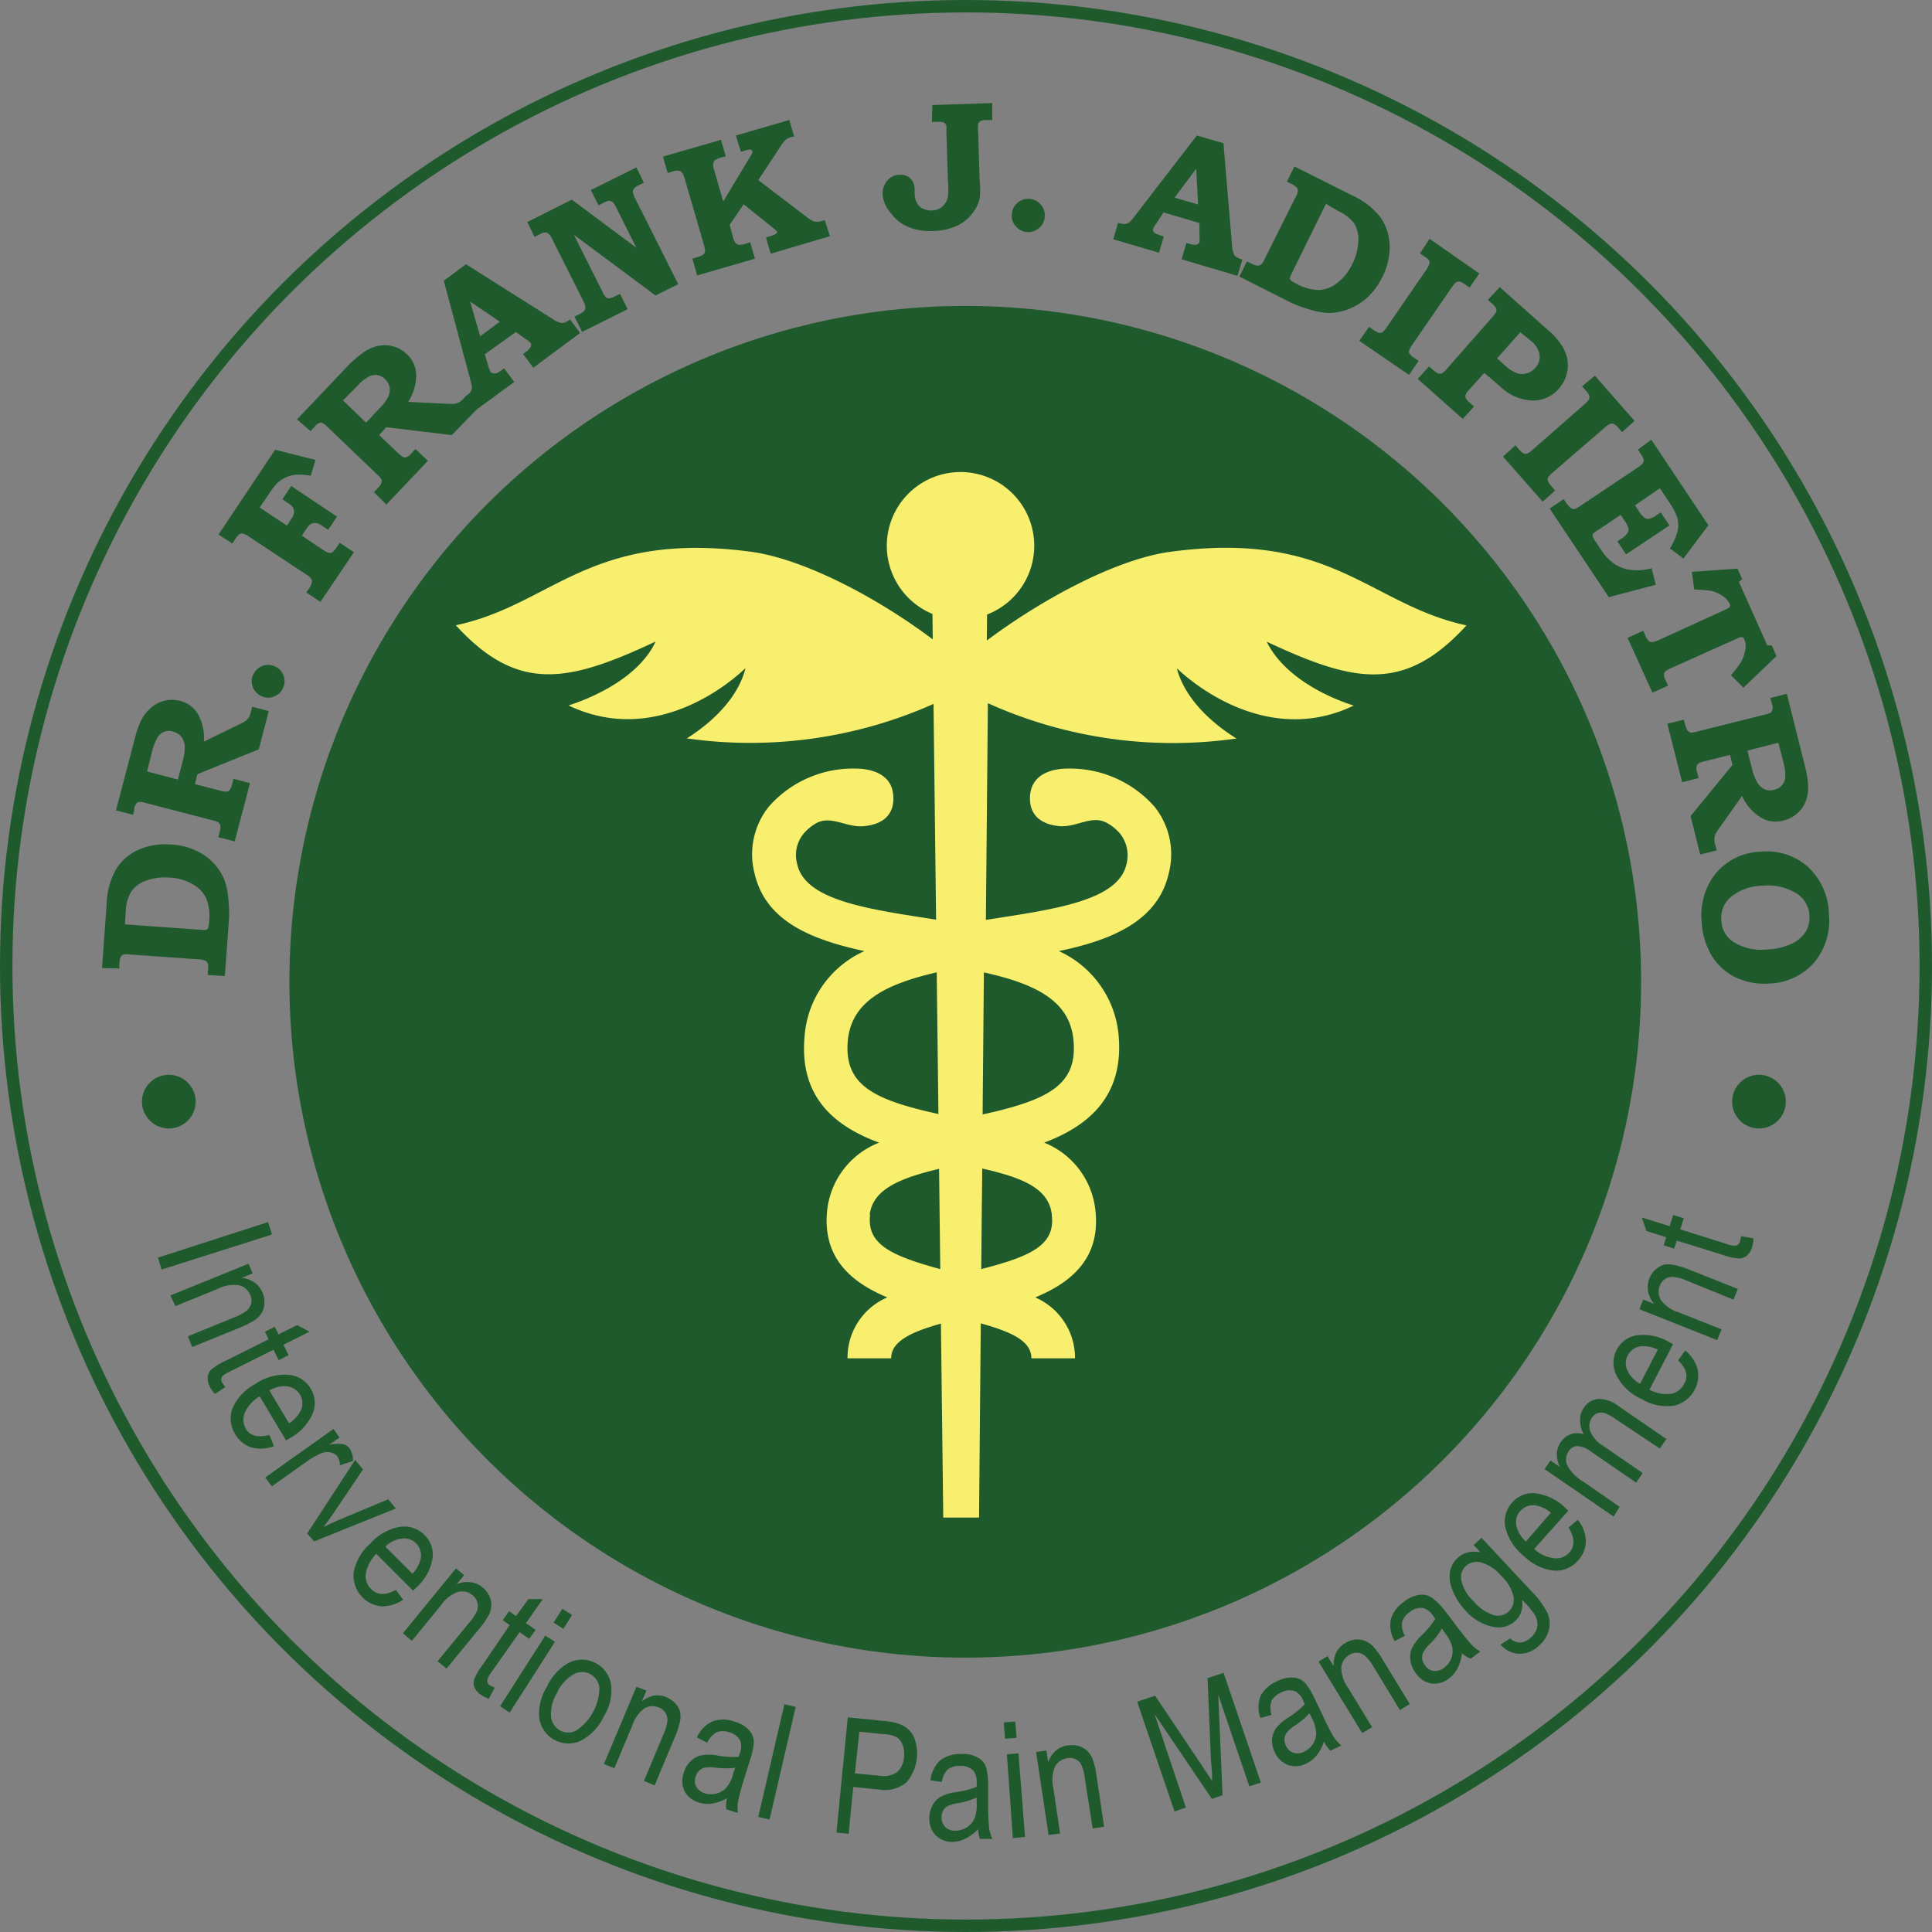<svg xmlns="http://www.w3.org/2000/svg" viewBox="0 0 155.42 155.42"><rect x="0" y="0" width="155.42" height="155.42" fill="#808080" stroke="none"/><defs><style>.cls-1,.cls-3{fill:#1f5a2d;}.cls-1,.cls-2{stroke:#1f5a2d;stroke-miterlimit:10;}.cls-2{fill:none;}.cls-4{fill:#f7ef6d;}</style></defs><g id="Layer_2" data-name="Layer 2"><g id="Layer_1-2" data-name="Layer 1"><circle class="cls-1" cx="77.65" cy="78.98" r="53.87"/><circle class="cls-2" cx="77.71" cy="77.71" r="77.21"/><path class="cls-3" d="M8.21,77.87l.37-5.18a6,6,0,0,1,.76-2.77,4.12,4.12,0,0,1,1.77-1.55,5.37,5.37,0,0,1,2.68-.43,5.47,5.47,0,0,1,1.9.45,4.64,4.64,0,0,1,1.45,1,4.44,4.44,0,0,1,.92,1.41,6.08,6.08,0,0,1,.31,1.56,10.32,10.32,0,0,1,.05,1.6l-.33,4.56-1.37-.09,0-.35a1.45,1.45,0,0,0,0-.57.53.53,0,0,0-.23-.24,1.89,1.89,0,0,0-.58-.1l-5.4-.38a1.71,1.71,0,0,0-.59,0,.43.43,0,0,0-.21.19,1.6,1.6,0,0,0-.11.58l0,.35Zm1.84-3.51,6.15.44a1.36,1.36,0,0,0,.39,0,.31.31,0,0,0,.16-.16,2.22,2.22,0,0,0,.07-.52,3.74,3.74,0,0,0-.23-1.84,2.49,2.49,0,0,0-1.07-1.14,4.07,4.07,0,0,0-1.86-.54,4.42,4.42,0,0,0-1.9.24,2.47,2.47,0,0,0-1.19.86,3.19,3.19,0,0,0-.45,1.58Z"/><path class="cls-3" d="M9.33,65.19l1.55-5.91a9.34,9.34,0,0,1,.42-1.22A3.18,3.18,0,0,1,12.08,57a2.67,2.67,0,0,1,1.11-.62,2.53,2.53,0,0,1,1.28,0A2.3,2.3,0,0,1,16,57.59a3.93,3.93,0,0,1,.4,2.07l2.81-1.37.13-.06a2.13,2.13,0,0,0,.44-.26,1,1,0,0,0,.24-.27,1.7,1.7,0,0,0,.16-.43l.11-.41,1.33.34-.8,3.08-4.94,2-.2.8,1.91.49a1.88,1.88,0,0,0,.64.11.35.35,0,0,0,.24-.12,1.18,1.18,0,0,0,.2-.47l.11-.44,1.33.35-1.23,4.69-1.32-.34.11-.43a1.21,1.21,0,0,0,.05-.5.47.47,0,0,0-.16-.27,2.26,2.26,0,0,0-.51-.17l-5.39-1.4a1.38,1.38,0,0,0-.47-.07.3.3,0,0,0-.22.12,1.15,1.15,0,0,0-.17.37l0,.19-.1.36Zm2.5-3.13,2.48.65.37-1.42a3.92,3.92,0,0,0,.18-1.3,1.49,1.49,0,0,0-.28-.74,1.23,1.23,0,0,0-.65-.39,1,1,0,0,0-.7,0,1.13,1.13,0,0,0-.55.45,4.2,4.2,0,0,0-.44,1.14Z"/><path class="cls-3" d="M20.36,54.31a1.29,1.29,0,0,1,.71-.72,1.27,1.27,0,0,1,1,0,1.23,1.23,0,0,1,.72.71,1.31,1.31,0,0,1,0,1,1.27,1.27,0,0,1-.72.72,1.23,1.23,0,0,1-1,0,1.32,1.32,0,0,1-.72-1.73Z"/><path class="cls-3" d="M17.58,43l4.55-6.82,3.25.82L25,38.27a5.5,5.5,0,0,0-1.2-.08,2.57,2.57,0,0,0-.86.24,2.53,2.53,0,0,0-.73.53,8.22,8.22,0,0,0-.64.87l-.68,1,2.19,1.45.35-.52a1.24,1.24,0,0,0,.22-.52.7.7,0,0,0-.07-.39,1.2,1.2,0,0,0-.43-.39l-.43-.3.71-1.06,3.68,2.46-.71,1.06-.53-.35a1.18,1.18,0,0,0-.36-.18.74.74,0,0,0-.33,0,.68.68,0,0,0-.27.13,2.32,2.32,0,0,0-.33.42l-.3.45,1.73,1.16a1.45,1.45,0,0,0,.46.23.46.46,0,0,0,.28-.06,2,2,0,0,0,.35-.42l.23-.34,1.14.76-2.69,4-1.14-.76.18-.26a1.25,1.25,0,0,0,.28-.67.76.76,0,0,0-.37-.45L20,43.15a1.45,1.45,0,0,0-.47-.23.41.41,0,0,0-.28.07,1.68,1.68,0,0,0-.38.46l-.18.27Z"/><path class="cls-3" d="M23.89,33.74l4.21-4.43a9.33,9.33,0,0,1,1-.86,3.31,3.31,0,0,1,1.22-.6,2.56,2.56,0,0,1,1.26,0,2.46,2.46,0,0,1,1.13.63,2.33,2.33,0,0,1,.77,1.85,4,4,0,0,1-.65,2l3.12.15h.14a2.07,2.07,0,0,0,.51,0,1.5,1.5,0,0,0,.34-.12,1.7,1.7,0,0,0,.35-.3l.3-.31,1,.94L36.35,35l-5.28-.63L30.5,35l1.43,1.36a2.37,2.37,0,0,0,.51.41.39.39,0,0,0,.28,0,1.11,1.11,0,0,0,.39-.32l.31-.33,1,.95-3.34,3.52-1-1,.31-.32a1.3,1.3,0,0,0,.29-.41.47.47,0,0,0,0-.31,1.78,1.78,0,0,0-.36-.4l-4-3.83a1.64,1.64,0,0,0-.38-.29.31.31,0,0,0-.25,0,.86.86,0,0,0-.33.23l-.13.15-.25.27Zm3.7-1.53L29.45,34l1-1.07a4,4,0,0,0,.78-1,1.38,1.38,0,0,0,.11-.78,1.21,1.21,0,0,0-.38-.66,1.1,1.1,0,0,0-.62-.32,1.2,1.2,0,0,0-.7.14,3.67,3.67,0,0,0-.94.79Z"/><path class="cls-3" d="M35.7,22.58l1.79-1.32,6.93,4.38a1.83,1.83,0,0,0,.8.35,1.12,1.12,0,0,0,.63-.3l.82,1.1L42.9,29.58l-.82-1.1.23-.18a1.06,1.06,0,0,0,.38-.41.29.29,0,0,0,0-.29,2.09,2.09,0,0,0-.42-.34l-.77-.55L39,28.5l.3,1a2,2,0,0,0,.16.41.27.27,0,0,0,.19.11A.47.47,0,0,0,40,30a3.27,3.27,0,0,0,.55-.37l.82,1.1L38.26,33l-.81-1.1a1.87,1.87,0,0,0,.4-.37.76.76,0,0,0,.11-.32,1.6,1.6,0,0,0-.09-.53Zm2.93,4.47,1.58-1.17-2.39-1.62Z"/><path class="cls-3" d="M42.42,17.86,46,16.06l5.19,3.87-1.58-3.16a2.16,2.16,0,0,0-.3-.49.54.54,0,0,0-.28-.13,1.26,1.26,0,0,0-.45.15l-.43.22-.62-1.23,3.66-1.82.61,1.22-.4.2a1,1,0,0,0-.4.29.49.49,0,0,0-.09.28,2.11,2.11,0,0,0,.21.55l3.44,6.85-1.83.91-6.56-4.88,2.29,4.57a1.54,1.54,0,0,0,.3.47A.37.37,0,0,0,49,24a1.15,1.15,0,0,0,.45-.15l.43-.21.61,1.23-3.66,1.83-.62-1.23.38-.19A1.18,1.18,0,0,0,47,25a.41.41,0,0,0,.09-.28,1,1,0,0,0-.13-.43l-2.55-5.08a1.18,1.18,0,0,0-.28-.4.4.4,0,0,0-.26-.11.71.71,0,0,0-.39.12l-.48.24Z"/><path class="cls-3" d="M53.33,12.6,58,11.25l.38,1.32-.3.09a1.73,1.73,0,0,0-.54.21.5.5,0,0,0-.17.27,1.23,1.23,0,0,0,.08.54l.73,2.53,2.17-3.61a2.12,2.12,0,0,0,.17-.32.26.26,0,0,0,0-.12.15.15,0,0,0-.12-.12,1,1,0,0,0-.42.06l-.38.11L59.2,10.9l4.3-1.25L63.89,11l-.15,0a2.15,2.15,0,0,0-.4.15.9.9,0,0,0-.25.21,4.07,4.07,0,0,0-.33.46L61,14.49l3.82,2.91a2.58,2.58,0,0,0,.68.42,1.37,1.37,0,0,0,.67-.06l.18-.05L66.76,19,62,20.41l-.38-1.31.19-.06a2.42,2.42,0,0,0,.62-.23.16.16,0,0,0,.08-.16,1.36,1.36,0,0,0-.33-.32l-2.36-1.9L58.7,18.09l.27,1a1.31,1.31,0,0,0,.21.47.48.48,0,0,0,.26.14,1.71,1.71,0,0,0,.52-.09l.39-.12.38,1.32-4.65,1.35L55.7,20.8l.35-.1a1.64,1.64,0,0,0,.53-.22.44.44,0,0,0,.14-.27,2.07,2.07,0,0,0-.11-.57l-1.51-5.2a1.66,1.66,0,0,0-.23-.55.42.42,0,0,0-.26-.16,1.21,1.21,0,0,0-.51.07l-.39.12Z"/><path class="cls-3" d="M75,8.45l4.82-.16,0,1.37-.41,0a1.25,1.25,0,0,0-.54.08.44.44,0,0,0-.18.22,2.48,2.48,0,0,0,0,.64l.12,4a5.84,5.84,0,0,1,0,1.36,2.84,2.84,0,0,1-.61,1.23,3.28,3.28,0,0,1-1.28,1,4.8,4.8,0,0,1-1.89.39,4.47,4.47,0,0,1-2-.34,3.17,3.17,0,0,1-1.34-1.07A2.63,2.63,0,0,1,71,15.68a1.66,1.66,0,0,1,.37-1.15,1.3,1.3,0,0,1,1-.47,1.21,1.21,0,0,1,.62.12,1.07,1.07,0,0,1,.42.4,1.43,1.43,0,0,1,.17.6v.46a1.62,1.62,0,0,0,.21.74,1,1,0,0,0,.46.41,1.51,1.51,0,0,0,.71.14,1.34,1.34,0,0,0,.86-.32,1.41,1.41,0,0,0,.44-.81,6.17,6.17,0,0,0,0-1.18l-.13-4.11a2,2,0,0,0,0-.4.43.43,0,0,0-.2-.25,1.21,1.21,0,0,0-.49-.06l-.47,0Z"/><path class="cls-3" d="M82.83,16a1.3,1.3,0,0,1,.9.46,1.27,1.27,0,0,1,.31,1,1.24,1.24,0,0,1-.46.89,1.31,1.31,0,0,1-1.87-.15,1.25,1.25,0,0,1-.31-1A1.32,1.32,0,0,1,82.83,16Z"/><path class="cls-3" d="M96.28,10.9l2.14.62.69,8.18a2,2,0,0,0,.2.85,1.25,1.25,0,0,0,.63.32l-.39,1.32-4.5-1.33.39-1.31.27.07a1.21,1.21,0,0,0,.56.06.32.32,0,0,0,.22-.2,2.41,2.41,0,0,0,0-.54l0-1-2.89-.85L93,18a2.34,2.34,0,0,0-.23.37.33.33,0,0,0,0,.22.5.5,0,0,0,.22.21,5.08,5.08,0,0,0,.63.22l-.38,1.31-3.68-1.08.38-1.32a1.65,1.65,0,0,0,.54.09.67.67,0,0,0,.32-.1,1.56,1.56,0,0,0,.37-.39Zm-1.79,5,1.89.55-.15-2.88Z"/><path class="cls-3" d="M104.13,13.39l4.65,2.33a6,6,0,0,1,2.27,1.76,4.15,4.15,0,0,1,.74,2.23,5.31,5.31,0,0,1-.62,2.64A5.63,5.63,0,0,1,110,23.93a4.9,4.9,0,0,1-1.53.94,4.58,4.58,0,0,1-1.66.31,6.44,6.44,0,0,1-1.55-.31,10.47,10.47,0,0,1-1.5-.57L99.7,22.25l.61-1.22.31.15a1.48,1.48,0,0,0,.54.19.56.56,0,0,0,.31-.11,1.92,1.92,0,0,0,.31-.51l2.42-4.84a1.55,1.55,0,0,0,.21-.55.37.37,0,0,0-.09-.27,1.6,1.6,0,0,0-.49-.32l-.31-.15Zm2.54,3L103.91,22a1.36,1.36,0,0,0-.14.36.32.32,0,0,0,.08.21,3.21,3.21,0,0,0,.46.27,3.87,3.87,0,0,0,1.79.49,2.54,2.54,0,0,0,1.46-.56,4,4,0,0,0,1.21-1.5,4.4,4.4,0,0,0,.5-1.86,2.49,2.49,0,0,0-.33-1.43,3.27,3.27,0,0,0-1.29-1Z"/><path class="cls-3" d="M115,19.21,119,22l-.77,1.13-.37-.25a1.32,1.32,0,0,0-.45-.23.41.41,0,0,0-.28.07,1.91,1.91,0,0,0-.36.42l-3.11,4.52a2.87,2.87,0,0,0-.29.5.31.31,0,0,0,0,.25,1,1,0,0,0,.32.33l.43.29-.77,1.13-4-2.74.78-1.13.32.23a2,2,0,0,0,.49.26.4.4,0,0,0,.26-.05,1.35,1.35,0,0,0,.35-.4l3.12-4.53a2.23,2.23,0,0,0,.3-.54.52.52,0,0,0,0-.3,1.46,1.46,0,0,0-.37-.32l-.37-.25Z"/><path class="cls-3" d="M120.65,23.1l3.91,3.48a5.43,5.43,0,0,1,1.1,1.25A3,3,0,0,1,126.1,29a2.9,2.9,0,0,1-.1,1.21,3,3,0,0,1-.61,1.07,2.71,2.71,0,0,1-2.14.94,3.94,3.94,0,0,1-2.59-1.15L119.4,30l-1.24,1.38a1.34,1.34,0,0,0-.25.37.41.41,0,0,0,0,.27,1.27,1.27,0,0,0,.29.35l.38.33-.91,1-3.62-3.22.91-1,.26.22a1.57,1.57,0,0,0,.48.34.39.39,0,0,0,.28,0,1.47,1.47,0,0,0,.43-.39L120,25.57a2.26,2.26,0,0,0,.36-.48.39.39,0,0,0,0-.28,1.37,1.37,0,0,0-.31-.37l-.36-.32Zm1.65,3.63-1.87,2.1.63.56a2.84,2.84,0,0,0,1,.64,1.31,1.31,0,0,0,.76,0,1.37,1.37,0,0,0,.69-.44,1.28,1.28,0,0,0,.32-1.16,1.87,1.87,0,0,0-.66-1Z"/><path class="cls-3" d="M128.3,30.22l3.19,3.64-1,.9-.29-.33a1.18,1.18,0,0,0-.39-.33.34.34,0,0,0-.28,0,1.65,1.65,0,0,0-.46.32L124.92,38a2.19,2.19,0,0,0-.4.42.37.37,0,0,0,0,.25,1,1,0,0,0,.23.39l.35.4-1,.9-3.19-3.63,1-.91.26.3a1.62,1.62,0,0,0,.41.37.42.42,0,0,0,.27,0,1.52,1.52,0,0,0,.43-.3l4.14-3.63a1.89,1.89,0,0,0,.42-.45.5.5,0,0,0,0-.3,1.36,1.36,0,0,0-.28-.4l-.29-.33Z"/><path class="cls-3" d="M132.84,35.37l4.59,6.88-2,2.68-1.1-.81a4.4,4.4,0,0,0,.6-1.33,2.09,2.09,0,0,0,0-1.14,4.45,4.45,0,0,0-.56-1.11l-.84-1.26-2,1.37.27.41a2.22,2.22,0,0,0,.49.59.5.5,0,0,0,.37.09,1.81,1.81,0,0,0,.62-.31l.32-.21.7,1.05-3.49,2.33-.7-1.05.35-.24a1.44,1.44,0,0,0,.47-.44.49.49,0,0,0,.07-.38,2.34,2.34,0,0,0-.38-.7l-.24-.37-1.9,1.27a1.46,1.46,0,0,0-.35.27.27.27,0,0,0,0,.18,1.39,1.39,0,0,0,.21.4l.46.69a4.06,4.06,0,0,0,1.1,1.15,2.83,2.83,0,0,0,1.35.47,4.27,4.27,0,0,0,1.61-.14l.34,1.33-3.78,1-4.76-7.13,1.14-.76.13.21a2.34,2.34,0,0,0,.43.51.48.48,0,0,0,.35.07,3.66,3.66,0,0,0,.52-.31l4.49-3a1.7,1.7,0,0,0,.44-.37.42.42,0,0,0,.06-.27,1,1,0,0,0-.22-.45l-.24-.37Z"/><path class="cls-3" d="M139.77,45.74l.38.85-.26.23,2.28,5.1.36,0,.38.86-2.66,2.54-1-1a12.28,12.28,0,0,0,.77-1,3.11,3.11,0,0,0,.39-1.13,1.36,1.36,0,0,0-.09-.76.33.33,0,0,0-.17-.18.8.8,0,0,0-.37.1l-5.2,2.33a2.81,2.81,0,0,0-.56.29.43.43,0,0,0-.14.19.47.47,0,0,0,0,.26c0,.1.13.34.31.74l-1.26.56-2-4.41,1.26-.57.12.27a1.58,1.58,0,0,0,.31.54.41.41,0,0,0,.27.11,1.85,1.85,0,0,0,.61-.2L138.89,49c.15-.07.24-.13.26-.18a.35.35,0,0,0,0-.25,1.66,1.66,0,0,0-.59-.64,2.78,2.78,0,0,0-1-.42c-.16,0-.59-.06-1.27-.09L136.1,46Z"/><path class="cls-3" d="M143.74,55.81l1.49,5.93a7.47,7.47,0,0,1,.21,1.27,3.15,3.15,0,0,1-.14,1.34A2.52,2.52,0,0,1,143.49,66a2.31,2.31,0,0,1-2-.34,3.92,3.92,0,0,1-1.35-1.63l-1.81,2.56-.08.11a1.93,1.93,0,0,0-.26.44.93.93,0,0,0-.08.35A1.41,1.41,0,0,0,138,68l.1.41-1.33.33L136,65.65l3.37-4.12-.2-.8-1.92.48a2.16,2.16,0,0,0-.62.21.39.39,0,0,0-.15.23,1.08,1.08,0,0,0,.05.5l.12.44-1.33.34-1.19-4.71,1.33-.33.11.43a1.28,1.28,0,0,0,.19.46.63.63,0,0,0,.27.16,2.31,2.31,0,0,0,.53-.1L142,57.48a1.32,1.32,0,0,0,.44-.16.3.3,0,0,0,.13-.22.92.92,0,0,0,0-.4l-.06-.19-.09-.36Zm-.68,3.94-2.49.63.36,1.42A4,4,0,0,0,141.4,63a1.4,1.4,0,0,0,.6.52,1.22,1.22,0,0,0,.76,0,1.09,1.09,0,0,0,.6-.36,1.22,1.22,0,0,0,.26-.66,4,4,0,0,0-.16-1.21Z"/><path class="cls-3" d="M147.13,73.55a5.24,5.24,0,0,1-1.2,3.89,5,5,0,0,1-3.6,1.68,5.43,5.43,0,0,1-2.72-.5,4.65,4.65,0,0,1-1.91-1.74,5.88,5.88,0,0,1-.81-2.79,5.39,5.39,0,0,1,1-3.66,4.91,4.91,0,0,1,3.79-1.92,5,5,0,0,1,3.79,1.25A5.34,5.34,0,0,1,147.13,73.55Zm-1.57.12a2.2,2.2,0,0,0-.95-1.74,4.36,4.36,0,0,0-2.8-.68,4.16,4.16,0,0,0-2.61.94,2.18,2.18,0,0,0-.73,1.83,2.15,2.15,0,0,0,.94,1.73,4.17,4.17,0,0,0,2.72.63,5.09,5.09,0,0,0,2-.46,2.68,2.68,0,0,0,1.15-1A2.21,2.21,0,0,0,145.56,73.67Z"/><path class="cls-3" d="M12.71,101.17l8.86-2.86.31,1L13,102.13Z"/><path class="cls-3" d="M13.71,104.21,20,101.66l.32.78-.88.36a2.13,2.13,0,0,1,1.05.38,1.92,1.92,0,0,1,.64.83,1.82,1.82,0,0,1,.14.82,1.62,1.62,0,0,1-.19.74,1.9,1.9,0,0,1-.55.6,6.7,6.7,0,0,1-1.23.63l-3.84,1.56-.35-.86,3.8-1.55a3.49,3.49,0,0,0,.95-.53,1.16,1.16,0,0,0,.35-.57,1.13,1.13,0,0,0-.07-.65,1.31,1.31,0,0,0-.87-.8,2.79,2.79,0,0,0-1.74.28l-3.42,1.39Z"/><path class="cls-3" d="M18.13,111.58l-.84.56a2.83,2.83,0,0,1-.41-.58,1.42,1.42,0,0,1-.17-.79,1,1,0,0,1,.29-.6,4.84,4.84,0,0,1,1.15-.7l3.46-1.73-.3-.61.79-.4.31.61,1.49-.74,1,.53-2.1,1.05.42.84-.8.4-.42-.84-3.52,1.76a2,2,0,0,0-.6.38.47.47,0,0,0,0,.51A3.57,3.57,0,0,0,18.13,111.58Z"/><path class="cls-3" d="M21.67,115.44l.37.9a3,3,0,0,1-1.85.09,2.31,2.31,0,0,1-1.27-1.07,2.35,2.35,0,0,1-.21-2.09,4.06,4.06,0,0,1,1.84-1.94,4.13,4.13,0,0,1,2.66-.73A2.25,2.25,0,0,1,25,111.72a2.2,2.2,0,0,1,.15,2,4.14,4.14,0,0,1-1.88,2l-.26.15-2.12-3.54a2.89,2.89,0,0,0-1.2,1.33,1.43,1.43,0,0,0,.09,1.28C20.09,115.49,20.74,115.67,21.67,115.44Zm0-3.59,1.58,2.65a2.62,2.62,0,0,0,.93-1,1.35,1.35,0,0,0-.05-1.31,1.38,1.38,0,0,0-1-.66A2.32,2.32,0,0,0,21.68,111.85Z"/><path class="cls-3" d="M21.33,118.86l5.5-3.91.48.69-.83.59a3.2,3.2,0,0,1,1.11-.06.93.93,0,0,1,.54.36,1.64,1.64,0,0,1,.26,1l-1.05.35a1.18,1.18,0,0,0-.19-.7.83.83,0,0,0-.49-.32,1.24,1.24,0,0,0-.68,0,5.66,5.66,0,0,0-1.23.66l-2.88,2.05Z"/><path class="cls-3" d="M24.71,123.36l3.86-5.92.63.77-2.35,3.49c-.27.39-.54.77-.82,1.14.32-.17.72-.35,1.2-.56l4-1.67.61.74L25.27,124Z"/><path class="cls-3" d="M31.85,127.9l.58.79a2.94,2.94,0,0,1-1.77.53,2.48,2.48,0,0,1-2.21-2.69,4,4,0,0,1,1.31-2.33,4.16,4.16,0,0,1,2.4-1.37,2.27,2.27,0,0,1,2,.67,2.16,2.16,0,0,1,.63,1.9,4.1,4.1,0,0,1-1.34,2.35l-.22.21L30.27,125a3,3,0,0,0-.84,1.59,1.43,1.43,0,0,0,.4,1.21C30.33,128.34,31,128.36,31.85,127.9ZM31,124.42l2.18,2.18a2.62,2.62,0,0,0,.66-1.19,1.38,1.38,0,0,0-.37-1.26,1.36,1.36,0,0,0-1.13-.38A2.24,2.24,0,0,0,31,124.42Z"/><path class="cls-3" d="M32.41,131.39l4.27-5.22.66.54-.61.74a2.1,2.1,0,0,1,1.1-.17,1.75,1.75,0,0,1,1,.43,1.81,1.81,0,0,1,.52.65,1.71,1.71,0,0,1,.18.74,1.89,1.89,0,0,1-.19.79,6.83,6.83,0,0,1-.79,1.14l-2.63,3.2-.72-.59,2.6-3.17a3.62,3.62,0,0,0,.59-.92,1.1,1.1,0,0,0,0-.67,1.08,1.08,0,0,0-.36-.54,1.32,1.32,0,0,0-1.15-.29,2.79,2.79,0,0,0-1.4,1.08L33.13,132Z"/><path class="cls-3" d="M39.8,135.76l-.48.9a2.64,2.64,0,0,1-.63-.32,1.43,1.43,0,0,1-.53-.61,1,1,0,0,1,0-.67,5,5,0,0,1,.68-1.15L41,130.73l-.56-.39.51-.73.56.4,1-1.37,1.16,0-1.36,1.93.78.55-.52.72-.77-.54-2.27,3.22a1.87,1.87,0,0,0-.33.63.45.45,0,0,0,.23.44A2.38,2.38,0,0,0,39.8,135.76Z"/><path class="cls-3" d="M40.23,137.26l3.63-5.68.78.5L41,137.77Zm4.3-6.73.71-1.11.78.5-.7,1.11Z"/><path class="cls-3" d="M44,135.69a4.08,4.08,0,0,1,1.9-2,2.38,2.38,0,0,1,3.25,1.77,3.93,3.93,0,0,1-.57,2.61,4.24,4.24,0,0,1-1.93,2,2.38,2.38,0,0,1-3.26-1.78A4,4,0,0,1,44,135.69Zm.84.45a3.21,3.21,0,0,0-.51,1.94,1.43,1.43,0,0,0,.73,1.13,1.37,1.37,0,0,0,1.3,0,4.2,4.2,0,0,0,1.86-3.41,1.44,1.44,0,0,0-.74-1.13,1.39,1.39,0,0,0-1.3,0A3.28,3.28,0,0,0,44.82,136.14Z"/><path class="cls-3" d="M48.58,141.91l2.62-6.22L52,136l-.37.88a2.28,2.28,0,0,1,1-.48,1.9,1.9,0,0,1,1,.14,2.14,2.14,0,0,1,.69.48,1.71,1.71,0,0,1,.38.66,1.94,1.94,0,0,1,0,.81,6.2,6.2,0,0,1-.44,1.32l-1.6,3.82-.86-.36,1.59-3.79a3.3,3.3,0,0,0,.3-1.05,1.06,1.06,0,0,0-.16-.64,1,1,0,0,0-.5-.42,1.32,1.32,0,0,0-1.18.05,2.84,2.84,0,0,0-1,1.43l-1.43,3.4Z"/><path class="cls-3" d="M58.48,144.66a3.59,3.59,0,0,1-1.15.42,2.3,2.3,0,0,1-1.08-.07,1.88,1.88,0,0,1-1.17-.9,1.94,1.94,0,0,1-.08-1.49,2.1,2.1,0,0,1,.54-.92,1.8,1.8,0,0,1,.83-.48,3.47,3.47,0,0,1,1.33,0,7.11,7.11,0,0,0,1.72.11l.09-.28a1.53,1.53,0,0,0,.05-1,1.38,1.38,0,0,0-.91-.7,1.47,1.47,0,0,0-1,0,1.81,1.81,0,0,0-.76.84l-.83-.42a2.55,2.55,0,0,1,1.22-1.28,2.62,2.62,0,0,1,1.79,0,2.44,2.44,0,0,1,1.21.72,1.4,1.4,0,0,1,.36.95,5.72,5.72,0,0,1-.29,1.39L59.89,143a18.76,18.76,0,0,0-.53,2,3,3,0,0,0,0,.84l-.94-.29A2.89,2.89,0,0,1,58.48,144.66Zm.67-2.46a6.17,6.17,0,0,1-1.59,0,2.75,2.75,0,0,0-.85,0,.82.82,0,0,0-.46.24,1.14,1.14,0,0,0-.29.49,1,1,0,0,0,.06.82,1.16,1.16,0,0,0,.71.52,1.67,1.67,0,0,0,.94,0,1.59,1.59,0,0,0,.79-.49A2.91,2.91,0,0,0,59,142.6Z"/><path class="cls-3" d="M61,146.16l2.1-9.06.91.21-2.1,9.06Z"/><path class="cls-3" d="M67.29,147.42l.91-9.27,2.86.29a4.43,4.43,0,0,1,1.47.32,2,2,0,0,1,1,1,3.57,3.57,0,0,1-.61,3.62,2.73,2.73,0,0,1-2.28.57l-2-.19-.37,3.76Zm1.48-4.76,2,.19a1.89,1.89,0,0,0,1.39-.29,1.7,1.7,0,0,0,.56-1.22,2,2,0,0,0-.12-1,1.24,1.24,0,0,0-.46-.59,2.72,2.72,0,0,0-1.07-.25l-1.94-.19Z"/><path class="cls-3" d="M78.68,147.15a3.48,3.48,0,0,1-1,.75,2.41,2.41,0,0,1-1,.27,1.85,1.85,0,0,1-1.38-.5,1.91,1.91,0,0,1-.54-1.39,2.18,2.18,0,0,1,.23-1,1.79,1.79,0,0,1,.64-.72,3.6,3.6,0,0,1,1.27-.39,7.36,7.36,0,0,0,1.67-.43v-.29a1.56,1.56,0,0,0-.26-1,1.4,1.4,0,0,0-1.08-.39,1.57,1.57,0,0,0-1,.29,1.83,1.83,0,0,0-.46,1l-.92-.13a2.6,2.6,0,0,1,.77-1.6,2.68,2.68,0,0,1,1.71-.52,2.38,2.38,0,0,1,1.37.31,1.38,1.38,0,0,1,.64.8,5.81,5.81,0,0,1,.15,1.4l0,1.52a19.15,19.15,0,0,0,.09,2,3.23,3.23,0,0,0,.25.8l-1,0A2.73,2.73,0,0,1,78.68,147.15Zm-.12-2.55a5.77,5.77,0,0,1-1.52.46,2.72,2.72,0,0,0-.82.24.88.88,0,0,0-.36.38,1.17,1.17,0,0,0,.19,1.31,1.12,1.12,0,0,0,.83.28,1.73,1.73,0,0,0,.9-.27,1.61,1.61,0,0,0,.61-.71,3.08,3.08,0,0,0,.18-1.27Z"/><path class="cls-3" d="M80.85,139.87l-.1-1.31.93-.07.1,1.31Zm.63,8L81,141.12l.93-.07.53,6.72Z"/><path class="cls-3" d="M84.35,147.61l-1-6.67.83-.12.14.94a2.2,2.2,0,0,1,.62-.93,1.76,1.76,0,0,1,1-.42,1.92,1.92,0,0,1,.83.05,1.72,1.72,0,0,1,.67.36,1.92,1.92,0,0,1,.45.68,5.8,5.8,0,0,1,.32,1.35l.61,4.1-.92.14L87.26,143A3.54,3.54,0,0,0,87,142a1,1,0,0,0-1.12-.56,1.33,1.33,0,0,0-1,.65,2.87,2.87,0,0,0-.14,1.77l.54,3.64Z"/><path class="cls-3" d="M94.48,145.72l-3-8.83,1.44-.48,3.81,5.68.78,1.19c0-.36,0-.87-.09-1.55L97.14,135l1.29-.43,3,8.83-.93.3L98,136.33l.35,8.09-.86.29-4.61-6.81,2.52,7.51Z"/><path class="cls-3" d="M106.51,140.09a3.51,3.51,0,0,1-.57,1.09,2.3,2.3,0,0,1-.84.68,1.87,1.87,0,0,1-1.47.13,1.93,1.93,0,0,1-1.07-1,2.21,2.21,0,0,1-.23-1,1.82,1.82,0,0,1,.29-.92,3.66,3.66,0,0,1,1-.89,7.09,7.09,0,0,0,1.34-1.08l-.12-.27a1.47,1.47,0,0,0-.64-.77,1.36,1.36,0,0,0-1.15.1,1.51,1.51,0,0,0-.76.67,1.76,1.76,0,0,0,0,1.12l-.89.26a2.53,2.53,0,0,1,0-1.77,2.68,2.68,0,0,1,1.33-1.19,2.39,2.39,0,0,1,1.37-.29,1.38,1.38,0,0,1,.92.46,6,6,0,0,1,.73,1.21l.66,1.37c.46,1,.77,1.56.92,1.79a3.39,3.39,0,0,0,.57.63l-.88.42A2.66,2.66,0,0,1,106.51,140.09Zm-1.18-2.26a5.76,5.76,0,0,1-1.19,1,2.54,2.54,0,0,0-.64.57.85.85,0,0,0-.17.49,1.12,1.12,0,0,0,.12.55,1,1,0,0,0,.6.56,1.13,1.13,0,0,0,.87-.09,1.74,1.74,0,0,0,.71-.63,1.67,1.67,0,0,0,.25-.9,3.25,3.25,0,0,0-.37-1.22Z"/><path class="cls-3" d="M109.58,139.42l-3.51-5.75.72-.44.5.81a2.26,2.26,0,0,1,.2-1.1,1.94,1.94,0,0,1,.72-.76,2,2,0,0,1,.79-.28,1.72,1.72,0,0,1,.76.08,2,2,0,0,1,.68.44,6.17,6.17,0,0,1,.81,1.12l2.16,3.54-.79.49-2.14-3.51a3.26,3.26,0,0,0-.68-.86,1,1,0,0,0-.61-.24,1,1,0,0,0-.63.16,1.33,1.33,0,0,0-.66,1,2.91,2.91,0,0,0,.56,1.68l1.92,3.14Z"/><path class="cls-3" d="M117.6,133a3.4,3.4,0,0,1-.33,1.18,2.46,2.46,0,0,1-.7.83,1.84,1.84,0,0,1-1.41.42,1.89,1.89,0,0,1-1.25-.81,2.18,2.18,0,0,1-.44-1,1.82,1.82,0,0,1,.1-1,3.68,3.68,0,0,1,.79-1.06,7.47,7.47,0,0,0,1.1-1.33l-.17-.24a1.48,1.48,0,0,0-.79-.63,1.37,1.37,0,0,0-1.1.33,1.45,1.45,0,0,0-.61.8,1.71,1.71,0,0,0,.23,1.1l-.83.43a2.55,2.55,0,0,1-.31-1.74,2.62,2.62,0,0,1,1.07-1.43,2.48,2.48,0,0,1,1.28-.56,1.4,1.4,0,0,1,1,.27,5.67,5.67,0,0,1,1,1l.92,1.22c.65.85,1.07,1.37,1.27,1.57a2.72,2.72,0,0,0,.67.5l-.78.59A2.84,2.84,0,0,1,117.6,133Zm-1.6-2a5.59,5.59,0,0,1-1,1.27,3.28,3.28,0,0,0-.52.68,1,1,0,0,0-.07.52,1.17,1.17,0,0,0,.23.51,1,1,0,0,0,.7.44,1.17,1.17,0,0,0,.84-.27,1.65,1.65,0,0,0,.64-1.68,3.1,3.1,0,0,0-.61-1.13Z"/><path class="cls-3" d="M120.71,132.3l.78-.5a1.14,1.14,0,0,0,.83.33,1.36,1.36,0,0,0,.83-.4,1.55,1.55,0,0,0,.52-.88,1.57,1.57,0,0,0-.23-1,8.43,8.43,0,0,0-1-1.15,2.07,2.07,0,0,1-.06.94,1.67,1.67,0,0,1-.47.74,2,2,0,0,1-1.77.5,4.09,4.09,0,0,1-2.31-1.39,4.88,4.88,0,0,1-1-1.62,2.59,2.59,0,0,1-.18-1.46,2,2,0,0,1,.63-1.1,1.76,1.76,0,0,1,.82-.43,2.34,2.34,0,0,1,1,0l-.55-.59.63-.58,4,4.28a7,7,0,0,1,1.32,1.8,2.17,2.17,0,0,1,.1,1.33,2.46,2.46,0,0,1-.76,1.23,2.26,2.26,0,0,1-1.61.69A2.08,2.08,0,0,1,120.71,132.3Zm-2.18-3.5a3.46,3.46,0,0,0,1.64,1.13,1.28,1.28,0,0,0,1.2-.29,1.31,1.31,0,0,0,.39-1.17,3.21,3.21,0,0,0-1-1.7,3.25,3.25,0,0,0-1.63-1.08,1.32,1.32,0,0,0-1.23.3,1.26,1.26,0,0,0-.34,1.15A3.24,3.24,0,0,0,118.53,128.8Z"/><path class="cls-3" d="M126.18,122.88l.75-.62a2.82,2.82,0,0,1,.64,1.73,2.29,2.29,0,0,1-.62,1.54,2.33,2.33,0,0,1-1.93.82,4,4,0,0,1-2.41-1.16,4.21,4.21,0,0,1-1.51-2.32,2.27,2.27,0,0,1,.55-2,2.15,2.15,0,0,1,1.86-.74,4.12,4.12,0,0,1,2.43,1.19l.22.21-2.74,3.08a2.91,2.91,0,0,0,1.64.75,1.45,1.45,0,0,0,1.19-.47C126.71,124.37,126.69,123.7,126.18,122.88ZM122.76,124l2-2.31a2.72,2.72,0,0,0-1.23-.59,1.37,1.37,0,0,0-1.23.45,1.33,1.33,0,0,0-.32,1.15A2.3,2.3,0,0,0,122.76,124Z"/><path class="cls-3" d="M129.81,122l-5.56-3.82.48-.69.77.53a2.15,2.15,0,0,1-.26-1,1.71,1.71,0,0,1,.31-1,1.63,1.63,0,0,1,.8-.64,1.65,1.65,0,0,1,1.05,0,2.39,2.39,0,0,1-.29-1.12,1.64,1.64,0,0,1,.29-1,1.55,1.55,0,0,1,1.16-.72,2.61,2.61,0,0,1,1.68.6l3.81,2.62-.52.77L130,114.18a3.94,3.94,0,0,0-.9-.5,1,1,0,0,0-.58,0,.93.93,0,0,0-.44.34,1.21,1.21,0,0,0-.16,1.09,2.44,2.44,0,0,0,1,1.17l3.23,2.22-.53.77-3.61-2.48a2,2,0,0,0-1.12-.46.83.83,0,0,0-.68.39,1.2,1.2,0,0,0-.15,1.13,3.52,3.52,0,0,0,1.35,1.37l2.88,2Z"/><path class="cls-3" d="M135,109.43l.57-.79a3,3,0,0,1,1,1.52,2.51,2.51,0,0,1-1.9,2.92,3.94,3.94,0,0,1-2.62-.54,4.16,4.16,0,0,1-2-1.87,2.25,2.25,0,0,1,0-2.07,2.2,2.2,0,0,1,1.62-1.18,4.07,4.07,0,0,1,2.65.57l.27.14-1.9,3.67a3,3,0,0,0,1.76.32,1.45,1.45,0,0,0,1-.75C135.86,110.74,135.67,110.1,135,109.43Zm-3.06,1.88,1.42-2.74a2.59,2.59,0,0,0-1.33-.27,1.37,1.37,0,0,0-1.12,1.93A2.36,2.36,0,0,0,131.92,111.31Z"/><path class="cls-3" d="M138.14,107.81l-6.26-2.49.31-.78.88.35a2.17,2.17,0,0,1-.49-1,1.92,1.92,0,0,1,1.23-2.14,1.93,1.93,0,0,1,.81,0,6.34,6.34,0,0,1,1.33.41l3.85,1.53-.35.86L135.64,103a3.26,3.26,0,0,0-1.06-.28,1.06,1.06,0,0,0-.64.17,1,1,0,0,0-.4.51,1.29,1.29,0,0,0,.07,1.18,2.78,2.78,0,0,0,1.45,1l3.43,1.36Z"/><path class="cls-3" d="M140.06,99.44l1,.18a2.78,2.78,0,0,1-.11.7,1.45,1.45,0,0,1-.42.69,1,1,0,0,1-.63.23,4.86,4.86,0,0,1-1.31-.29l-3.7-1.15-.21.65-.84-.27.2-.65-1.59-.5-.38-1.09,2.25.7.28-.9.85.26-.28.9,3.76,1.18a1.85,1.85,0,0,0,.7.13.46.46,0,0,0,.35-.36A2.47,2.47,0,0,0,140.06,99.44Z"/><circle class="cls-3" cx="141.5" cy="88.62" r="2.16"/><circle class="cls-3" cx="13.58" cy="88.62" r="2.16"/><path class="cls-4" d="M94.07,44.4c-4.14.58-10,3.62-14.73,7.16l0-2.1a5.93,5.93,0,1,0-4.14,0l0,2.1C70.51,48,64.66,45,60.52,44.4c-13.1-1.78-16.06,4.25-23.85,5.9,5,5.48,9.07,4.59,16.07,1.31-1.13,2.44-4.09,4.19-7,5.14,6.26,3,11.95-.84,14.23-3C59.42,56,57.48,58,55.25,59.4a36.25,36.25,0,0,0,20-2.84L75.43,74l-.83-.13c-5.06-.78-9.81-1.52-10.46-4.32a2.72,2.72,0,0,1,.47-2.44,3.73,3.73,0,0,1,1.15-.94c1.21-.55,2.34.42,3.73.29,1.78-.16,2.54-1.16,2.35-2.63-.21-1.7-2-2-3-2h0a9,9,0,0,0-7,3.07,6.13,6.13,0,0,0-1.13,5.4c.89,3.8,4.54,5.29,8.83,6.21a8.16,8.16,0,0,0-4.82,6.92c-.42,4.85,2.44,7.18,6,8.49a6.61,6.61,0,0,0-4.17,5.37c-.44,3.88,1.92,5.87,4.83,7.08a5.26,5.26,0,0,0-3.2,4.9h3.51c0-1.36,1.57-2.12,4.14-2.83l0,2.83h3l0-2.83c2.57.71,4.14,1.44,4.14,2.83h3.51a5.31,5.31,0,0,0-3.2-4.9c2.94-1.21,5.3-3.2,4.83-7.08A6.61,6.61,0,0,0,84,91.92c3.48-1.31,6.37-3.64,6-8.49a8.25,8.25,0,0,0-4.82-6.92c4.27-.89,7.94-2.41,8.83-6.21a6.13,6.13,0,0,0-1.13-5.4,9.05,9.05,0,0,0-7-3.07c-.94,0-2.75.26-3,2-.18,1.47.58,2.47,2.36,2.63,1.39.1,2.54-.9,3.75-.29a3.73,3.73,0,0,1,1.15.94,2.81,2.81,0,0,1,.47,2.44c-.65,2.8-5.42,3.54-10.46,4.32l-.84.13.16-17.43a36.2,36.2,0,0,0,20,2.84C97.19,58,95.25,56,94.67,53.76c2.28,2.15,8,6,14.23,3-2.88-.92-5.81-2.7-7-5.14,7,3.28,11.06,4.17,16.07-1.31C110.14,48.62,107.17,42.6,94.07,44.4ZM68.2,83.74c.29-3.17,3-4.58,7.29-5.55l.1,11.45C70.35,88.49,67.89,87.33,68.2,83.74Zm1.76,14c.23-2,2.28-2.94,5.66-3.73l.08,8.1C71.61,101,69.7,100.07,70,97.69Zm14.65,0c.29,2.41-1.63,3.32-5.74,4.37L79,94C82.35,94.75,84.37,95.64,84.61,97.69Zm1.75-14c.32,3.59-2.12,4.77-7.39,5.93l.11-11.46C83.4,79.16,86.1,80.55,86.36,83.74Z"/><polygon class="cls-4" points="79.42 47.59 78.76 122.08 75.88 122.08 74.99 47.7 79.42 47.59"/></g></g></svg>